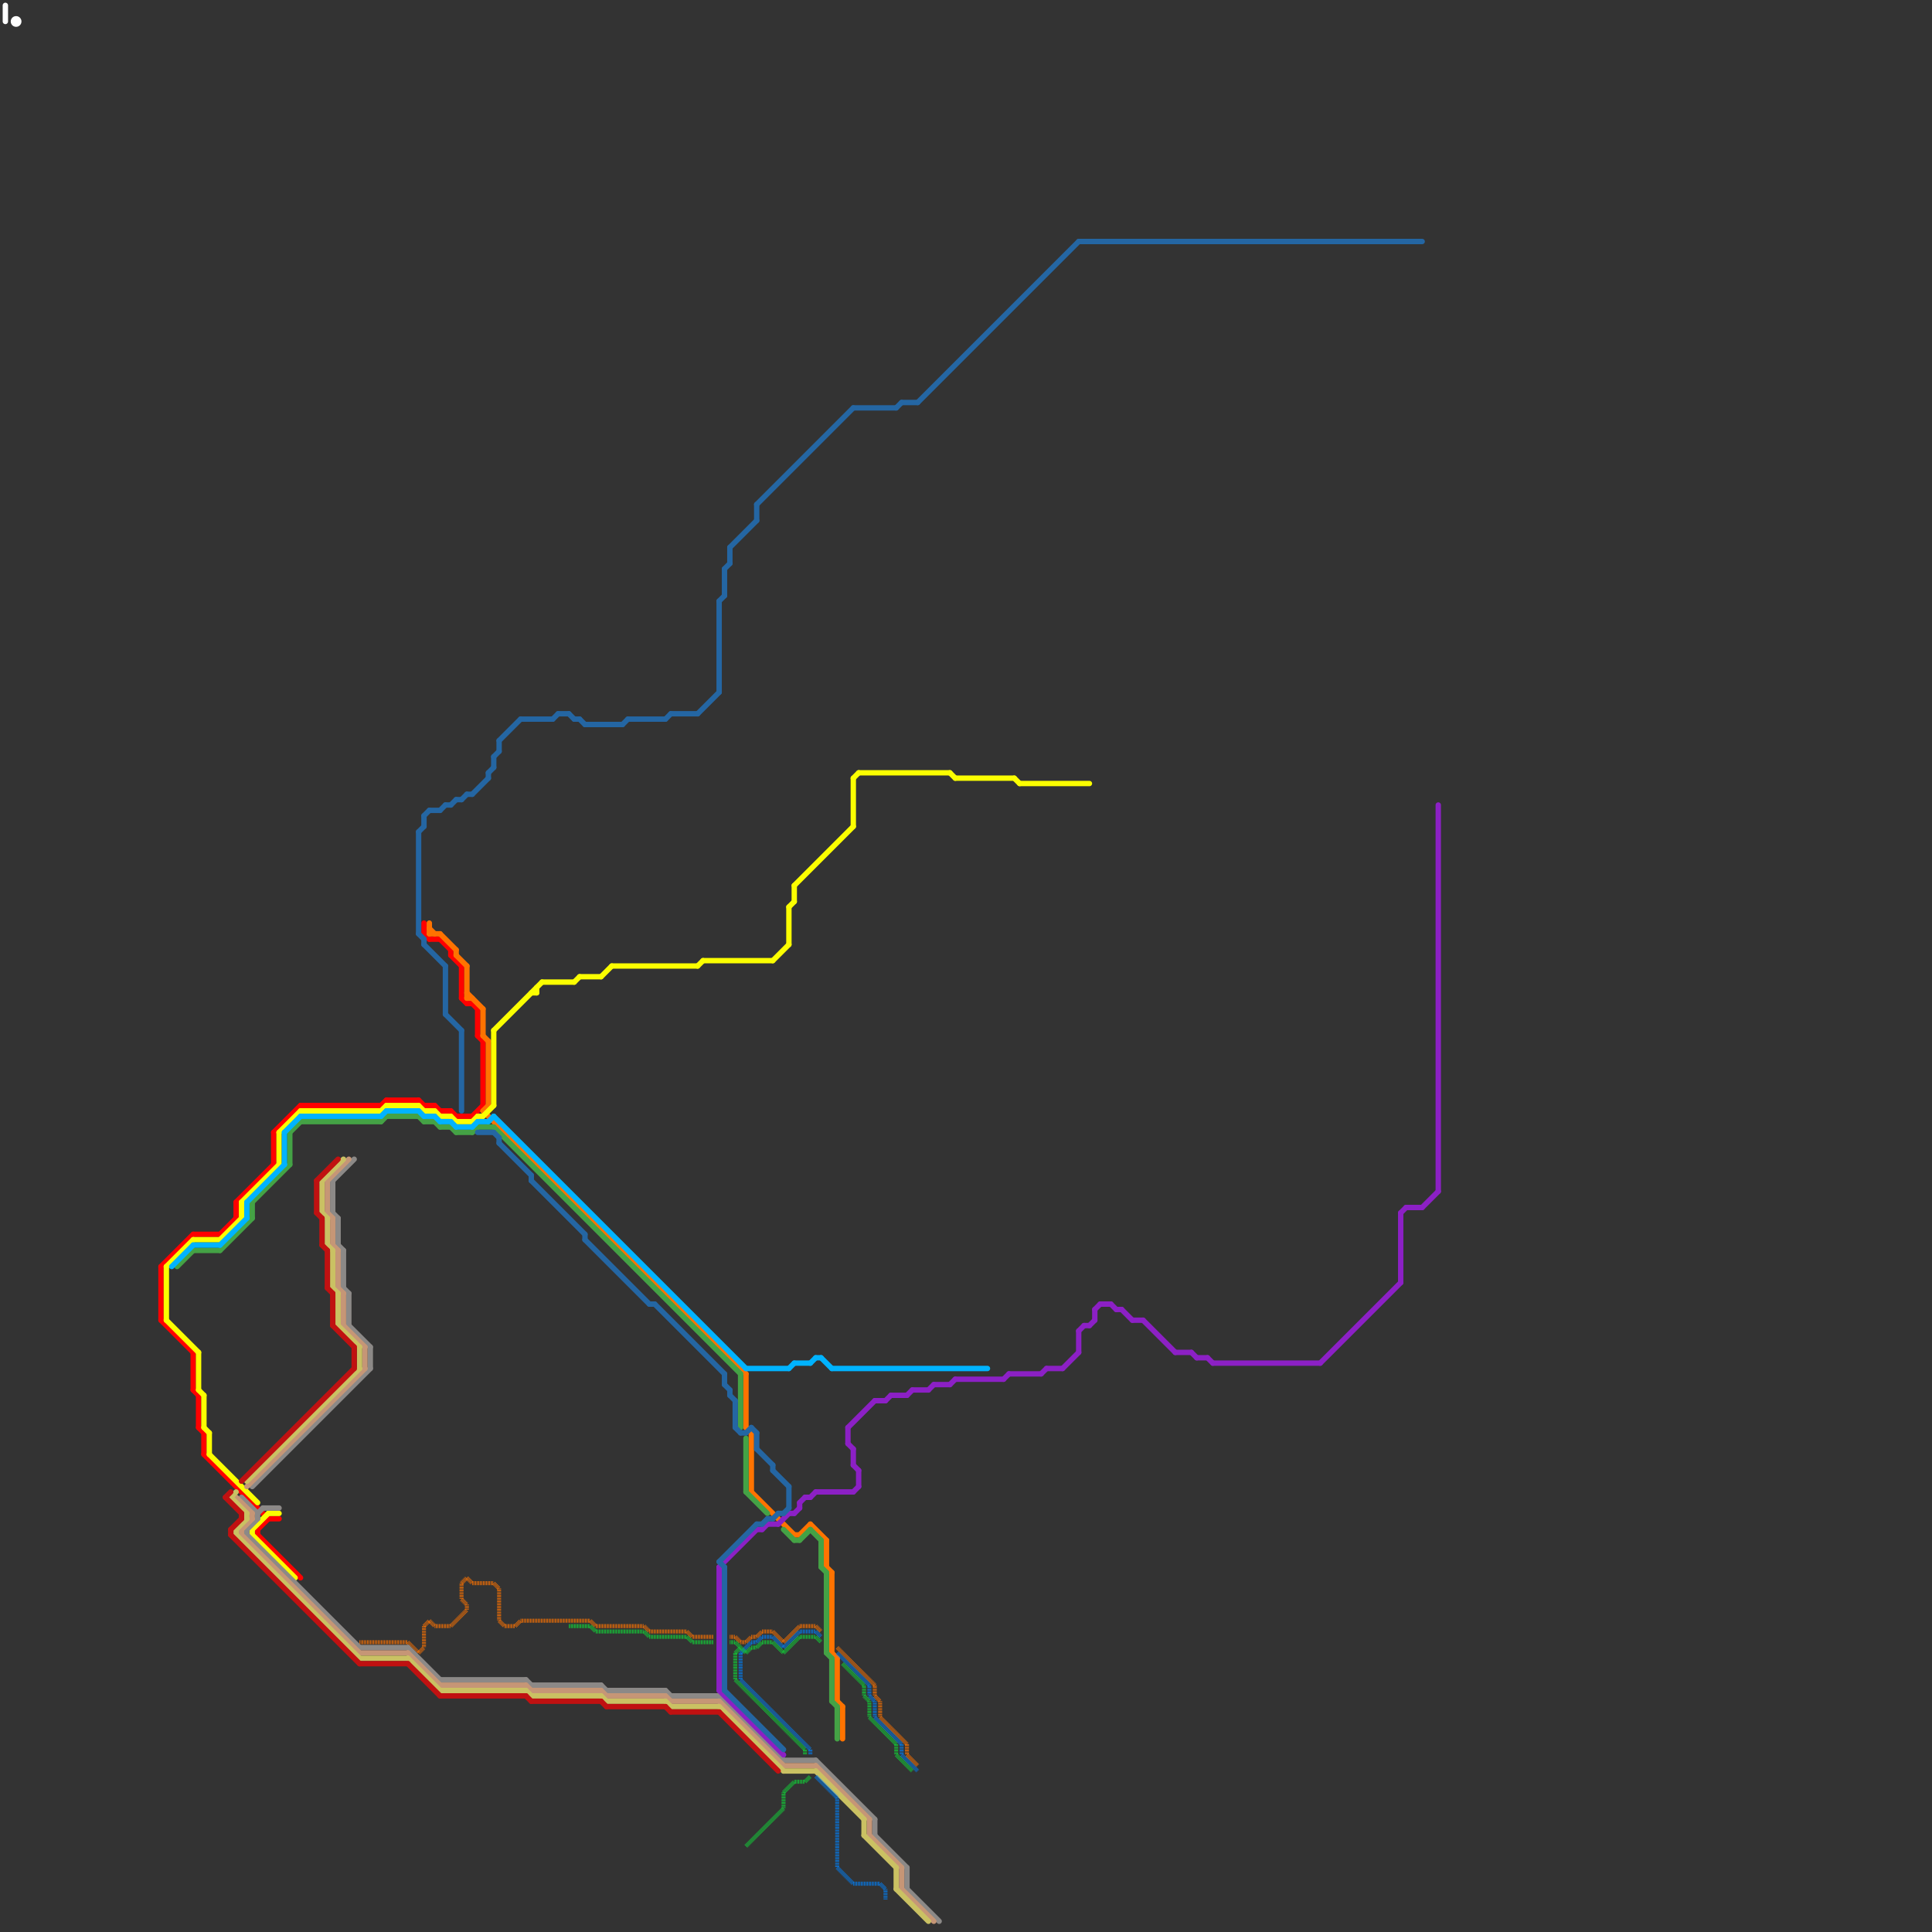 
<svg version="1.1" xmlns="http://www.w3.org/2000/svg" viewBox="0 0 360 360">
<rect x="0" y="0" width="360" height="360" fill="#333333" stroke="none"/>
<style>line { stroke-width: 0.5; fill: none; stroke-linecap: round; stroke-linejoin: round; } .c0 { stroke: #ffffff } .c1 { stroke: #ff0000 } .c2 { stroke: #ff7300 } .c3 { stroke: #44a245 } .c4 { stroke: #fbff00 } .c5 { stroke: #00b3ff } .c6 { stroke: #8c8987 } .c7 { stroke: #c69676 } .c8 { stroke: #cac163 } .c9 { stroke: #c01111 } .c10 { stroke: #8c20c5 } .c11 { stroke: #2466a3 } .c12 { stroke: #007ef5 } .c13 { stroke: #0fd737 } .w2 { stroke-width: .75; }.w1 { stroke-width: 1; }.l5 { stroke-dasharray: .1 .1; stroke-linecap: butt; }</style><line class="c0 w1" x1="1" y1="1" x2="1" y2="4"/><circle cx="3" cy="4" r="1" fill="#ffffff" /><line class="c1 w1" x1="71" y1="206" x2="72" y2="205"/><line class="c1 w1" x1="72" y1="205" x2="78" y2="205"/><line class="c1 w1" x1="37" y1="266" x2="38" y2="267"/><line class="c1 w1" x1="90" y1="194" x2="90" y2="206"/><line class="c1 w1" x1="51" y1="211" x2="56" y2="206"/><line class="c1 w1" x1="84" y1="177" x2="84" y2="178"/><line class="c1 w1" x1="37" y1="260" x2="37" y2="266"/><line class="c1 w1" x1="50" y1="283" x2="52" y2="283"/><line class="c1 w1" x1="81" y1="206" x2="82" y2="207"/><line class="c1 w1" x1="56" y1="206" x2="71" y2="206"/><line class="c1 w1" x1="30" y1="236" x2="30" y2="246"/><line class="c1 w1" x1="79" y1="174" x2="80" y2="175"/><line class="c1 w1" x1="48" y1="286" x2="56" y2="294"/><line class="c1 w1" x1="38" y1="271" x2="50" y2="283"/><line class="c1 w1" x1="89" y1="188" x2="89" y2="193"/><line class="c1 w1" x1="78" y1="205" x2="79" y2="206"/><line class="c1 w1" x1="36" y1="259" x2="37" y2="260"/><line class="c1 w1" x1="89" y1="193" x2="90" y2="194"/><line class="c1 w1" x1="86" y1="180" x2="86" y2="186"/><line class="c1 w1" x1="38" y1="267" x2="38" y2="271"/><line class="c1 w1" x1="44" y1="224" x2="44" y2="227"/><line class="c1 w1" x1="30" y1="246" x2="36" y2="252"/><line class="c1 w1" x1="85" y1="208" x2="88" y2="208"/><line class="c1 w1" x1="36" y1="252" x2="36" y2="259"/><line class="c1 w1" x1="84" y1="207" x2="85" y2="208"/><line class="c1 w1" x1="88" y1="187" x2="89" y2="188"/><line class="c1 w1" x1="36" y1="230" x2="41" y2="230"/><line class="c1 w1" x1="48" y1="285" x2="50" y2="283"/><line class="c1 w1" x1="86" y1="186" x2="87" y2="187"/><line class="c1 w1" x1="87" y1="187" x2="88" y2="187"/><line class="c1 w1" x1="44" y1="224" x2="51" y2="217"/><line class="c1 w1" x1="84" y1="178" x2="86" y2="180"/><line class="c1 w1" x1="88" y1="208" x2="90" y2="206"/><line class="c1 w1" x1="82" y1="175" x2="84" y2="177"/><line class="c1 w1" x1="51" y1="211" x2="51" y2="217"/><line class="c1 w1" x1="80" y1="175" x2="82" y2="175"/><line class="c1 w1" x1="48" y1="285" x2="48" y2="286"/><line class="c1 w1" x1="79" y1="172" x2="79" y2="174"/><line class="c1 w1" x1="41" y1="230" x2="44" y2="227"/><line class="c1 w1" x1="30" y1="236" x2="36" y2="230"/><line class="c1 w1" x1="82" y1="207" x2="84" y2="207"/><line class="c1 w1" x1="79" y1="206" x2="81" y2="206"/><line class="c2 w1" x1="91" y1="194" x2="91" y2="206"/><line class="c2 w1" x1="139" y1="256" x2="139" y2="266"/><line class="c2 w1" x1="148" y1="286" x2="149" y2="286"/><line class="c2 w1" x1="149" y1="286" x2="151" y2="284"/><line class="c2 w1" x1="80" y1="172" x2="80" y2="174"/><line class="c2 w1" x1="82" y1="174" x2="85" y2="177"/><line class="c2 w1" x1="156" y1="317" x2="157" y2="318"/><line class="c2 w1" x1="87" y1="186" x2="88" y2="186"/><line class="c2 w1" x1="80" y1="173" x2="81" y2="174"/><line class="c2 w1" x1="90" y1="207" x2="139" y2="256"/><line class="c2 w1" x1="140" y1="267" x2="140" y2="278"/><line class="c2 w1" x1="155" y1="308" x2="156" y2="309"/><line class="c2 w1" x1="154" y1="292" x2="155" y2="293"/><line class="c2 w1" x1="90" y1="193" x2="91" y2="194"/><line class="c2 w1" x1="140" y1="278" x2="148" y2="286"/><line class="c2 w1" x1="85" y1="177" x2="85" y2="178"/><line class="c2 w1" x1="139" y1="266" x2="140" y2="267"/><line class="c2 w1" x1="156" y1="309" x2="156" y2="317"/><line class="c2 w1" x1="85" y1="178" x2="87" y2="180"/><line class="c2 w1" x1="154" y1="287" x2="154" y2="292"/><line class="c2 w1" x1="90" y1="207" x2="91" y2="206"/><line class="c2 w1" x1="90" y1="188" x2="90" y2="193"/><line class="c2 w1" x1="151" y1="284" x2="154" y2="287"/><line class="c2 w1" x1="87" y1="185" x2="90" y2="188"/><line class="c2 w1" x1="155" y1="293" x2="155" y2="308"/><line class="c2 w1" x1="80" y1="174" x2="82" y2="174"/><line class="c2 w1" x1="157" y1="318" x2="157" y2="324"/><line class="c2 w1" x1="87" y1="180" x2="87" y2="186"/><line class="c2 w2 l5" x1="139" y1="306" x2="140" y2="305"/><line class="c2 w2 l5" x1="87" y1="299" x2="87" y2="300"/><line class="c2 w2 l5" x1="97" y1="302" x2="110" y2="302"/><line class="c2 w2 l5" x1="136" y1="305" x2="137" y2="305"/><line class="c2 w2 l5" x1="110" y1="302" x2="111" y2="303"/><line class="c2 w2 l5" x1="128" y1="304" x2="129" y2="305"/><line class="c2 w2 l5" x1="163" y1="314" x2="163" y2="316"/><line class="c2 w2 l5" x1="149" y1="303" x2="152" y2="303"/><line class="c2 w2 l5" x1="96" y1="303" x2="97" y2="302"/><line class="c2 w2 l5" x1="163" y1="316" x2="164" y2="317"/><line class="c2 w2 l5" x1="94" y1="303" x2="96" y2="303"/><line class="c2 w2 l5" x1="164" y1="317" x2="164" y2="320"/><line class="c2 w2 l5" x1="129" y1="305" x2="133" y2="305"/><line class="c2 w2 l5" x1="93" y1="302" x2="94" y2="303"/><line class="c2 w2 l5" x1="164" y1="320" x2="169" y2="325"/><line class="c2 w2 l5" x1="146" y1="306" x2="149" y2="303"/><line class="c2 w2 l5" x1="86" y1="298" x2="87" y2="299"/><line class="c2 w2 l5" x1="156" y1="307" x2="163" y2="314"/><line class="c2 w2 l5" x1="121" y1="304" x2="128" y2="304"/><line class="c2 w2 l5" x1="67" y1="306" x2="76" y2="306"/><line class="c2 w2 l5" x1="144" y1="304" x2="146" y2="306"/><line class="c2 w2 l5" x1="111" y1="303" x2="120" y2="303"/><line class="c2 w2 l5" x1="138" y1="306" x2="139" y2="306"/><line class="c2 w2 l5" x1="76" y1="306" x2="78" y2="308"/><line class="c2 w2 l5" x1="137" y1="305" x2="138" y2="306"/><line class="c2 w2 l5" x1="78" y1="308" x2="79" y2="307"/><line class="c2 w2 l5" x1="84" y1="303" x2="87" y2="300"/><line class="c2 w2 l5" x1="93" y1="296" x2="93" y2="302"/><line class="c2 w2 l5" x1="141" y1="305" x2="142" y2="304"/><line class="c2 w2 l5" x1="169" y1="325" x2="169" y2="327"/><line class="c2 w2 l5" x1="120" y1="303" x2="121" y2="304"/><line class="c2 w2 l5" x1="92" y1="295" x2="93" y2="296"/><line class="c2 w2 l5" x1="152" y1="303" x2="153" y2="304"/><line class="c2 w2 l5" x1="142" y1="304" x2="144" y2="304"/><line class="c2 w2 l5" x1="86" y1="295" x2="87" y2="294"/><line class="c2 w2 l5" x1="87" y1="294" x2="88" y2="295"/><line class="c2 w2 l5" x1="88" y1="295" x2="92" y2="295"/><line class="c2 w2 l5" x1="169" y1="327" x2="171" y2="329"/><line class="c2 w2 l5" x1="140" y1="305" x2="141" y2="305"/><line class="c2 w2 l5" x1="86" y1="295" x2="86" y2="298"/><line class="c2 w2 l5" x1="80" y1="302" x2="81" y2="303"/><line class="c2 w2 l5" x1="81" y1="303" x2="84" y2="303"/><line class="c2 w2 l5" x1="79" y1="303" x2="79" y2="307"/><line class="c2 w2 l5" x1="79" y1="303" x2="80" y2="302"/><line class="c3 w1" x1="82" y1="210" x2="84" y2="210"/><line class="c3 w1" x1="81" y1="209" x2="82" y2="210"/><line class="c3 w1" x1="56" y1="209" x2="71" y2="209"/><line class="c3 w1" x1="153" y1="292" x2="154" y2="293"/><line class="c3 w1" x1="146" y1="285" x2="148" y2="287"/><line class="c3 w1" x1="88" y1="211" x2="89" y2="210"/><line class="c3 w1" x1="33" y1="236" x2="36" y2="233"/><line class="c3 w1" x1="79" y1="209" x2="81" y2="209"/><line class="c3 w1" x1="153" y1="287" x2="153" y2="292"/><line class="c3 w1" x1="151" y1="285" x2="153" y2="287"/><line class="c3 w1" x1="72" y1="208" x2="78" y2="208"/><line class="c3 w1" x1="148" y1="287" x2="149" y2="287"/><line class="c3 w1" x1="85" y1="211" x2="88" y2="211"/><line class="c3 w1" x1="155" y1="309" x2="155" y2="317"/><line class="c3 w1" x1="54" y1="211" x2="56" y2="209"/><line class="c3 w1" x1="84" y1="210" x2="85" y2="211"/><line class="c3 w1" x1="139" y1="278" x2="143" y2="282"/><line class="c3 w1" x1="139" y1="268" x2="139" y2="278"/><line class="c3 w1" x1="154" y1="293" x2="154" y2="308"/><line class="c3 w1" x1="47" y1="224" x2="47" y2="227"/><line class="c3 w1" x1="36" y1="233" x2="41" y2="233"/><line class="c3 w1" x1="154" y1="308" x2="155" y2="309"/><line class="c3 w1" x1="156" y1="318" x2="156" y2="324"/><line class="c3 w1" x1="54" y1="211" x2="54" y2="217"/><line class="c3 w1" x1="92" y1="210" x2="138" y2="256"/><line class="c3 w1" x1="155" y1="317" x2="156" y2="318"/><line class="c3 w1" x1="78" y1="208" x2="79" y2="209"/><line class="c3 w1" x1="71" y1="209" x2="72" y2="208"/><line class="c3 w1" x1="138" y1="256" x2="138" y2="266"/><line class="c3 w1" x1="41" y1="233" x2="47" y2="227"/><line class="c3 w1" x1="47" y1="224" x2="54" y2="217"/><line class="c3 w1" x1="89" y1="210" x2="92" y2="210"/><line class="c3 w1" x1="149" y1="287" x2="151" y2="285"/><line class="c4 w1" x1="178" y1="145" x2="189" y2="145"/><line class="c4 w1" x1="81" y1="207" x2="82" y2="208"/><line class="c4 w1" x1="159" y1="145" x2="159" y2="154"/><line class="c4 w1" x1="52" y1="211" x2="52" y2="217"/><line class="c4 w1" x1="148" y1="165" x2="148" y2="168"/><line class="c4 w1" x1="88" y1="209" x2="89" y2="208"/><line class="c4 w1" x1="90" y1="208" x2="92" y2="206"/><line class="c4 w1" x1="92" y1="192" x2="101" y2="183"/><line class="c4 w1" x1="39" y1="271" x2="48" y2="280"/><line class="c4 w1" x1="31" y1="236" x2="36" y2="231"/><line class="c4 w1" x1="112" y1="182" x2="114" y2="180"/><line class="c4 w1" x1="131" y1="179" x2="144" y2="179"/><line class="c4 w1" x1="47" y1="286" x2="55" y2="294"/><line class="c4 w1" x1="177" y1="144" x2="178" y2="145"/><line class="c4 w1" x1="39" y1="267" x2="39" y2="271"/><line class="c4 w1" x1="72" y1="206" x2="78" y2="206"/><line class="c4 w1" x1="47" y1="285" x2="50" y2="282"/><line class="c4 w1" x1="84" y1="208" x2="85" y2="209"/><line class="c4 w1" x1="89" y1="208" x2="90" y2="208"/><line class="c4 w1" x1="47" y1="285" x2="47" y2="286"/><line class="c4 w1" x1="41" y1="231" x2="45" y2="227"/><line class="c4 w1" x1="36" y1="231" x2="41" y2="231"/><line class="c4 w1" x1="38" y1="260" x2="38" y2="266"/><line class="c4 w1" x1="71" y1="207" x2="72" y2="206"/><line class="c4 w1" x1="45" y1="224" x2="45" y2="227"/><line class="c4 w1" x1="144" y1="179" x2="147" y2="176"/><line class="c4 w1" x1="147" y1="169" x2="147" y2="176"/><line class="c4 w1" x1="160" y1="144" x2="177" y2="144"/><line class="c4 w1" x1="45" y1="224" x2="52" y2="217"/><line class="c4 w1" x1="52" y1="211" x2="56" y2="207"/><line class="c4 w1" x1="189" y1="145" x2="190" y2="146"/><line class="c4 w1" x1="190" y1="146" x2="203" y2="146"/><line class="c4 w1" x1="82" y1="208" x2="84" y2="208"/><line class="c4 w1" x1="79" y1="207" x2="81" y2="207"/><line class="c4 w1" x1="92" y1="192" x2="92" y2="206"/><line class="c4 w1" x1="147" y1="169" x2="148" y2="168"/><line class="c4 w1" x1="31" y1="236" x2="31" y2="246"/><line class="c4 w1" x1="56" y1="207" x2="71" y2="207"/><line class="c4 w1" x1="107" y1="183" x2="108" y2="182"/><line class="c4 w1" x1="108" y1="182" x2="112" y2="182"/><line class="c4 w1" x1="78" y1="206" x2="79" y2="207"/><line class="c4 w1" x1="37" y1="259" x2="38" y2="260"/><line class="c4 w1" x1="31" y1="246" x2="37" y2="252"/><line class="c4 w1" x1="148" y1="165" x2="159" y2="154"/><line class="c4 w1" x1="99" y1="185" x2="100" y2="185"/><line class="c4 w1" x1="38" y1="266" x2="39" y2="267"/><line class="c4 w1" x1="130" y1="180" x2="131" y2="179"/><line class="c4 w1" x1="85" y1="209" x2="88" y2="209"/><line class="c4 w1" x1="114" y1="180" x2="130" y2="180"/><line class="c4 w1" x1="37" y1="252" x2="37" y2="259"/><line class="c4 w1" x1="100" y1="184" x2="100" y2="185"/><line class="c4 w1" x1="159" y1="145" x2="160" y2="144"/><line class="c4 w1" x1="50" y1="282" x2="52" y2="282"/><line class="c4 w1" x1="101" y1="183" x2="107" y2="183"/><line class="c5 w1" x1="79" y1="208" x2="81" y2="208"/><line class="c5 w1" x1="147" y1="255" x2="148" y2="254"/><line class="c5 w1" x1="71" y1="208" x2="72" y2="207"/><line class="c5 w1" x1="72" y1="207" x2="78" y2="207"/><line class="c5 w1" x1="92" y1="208" x2="139" y2="255"/><line class="c5 w1" x1="85" y1="210" x2="88" y2="210"/><line class="c5 w1" x1="153" y1="253" x2="155" y2="255"/><line class="c5 w1" x1="155" y1="255" x2="184" y2="255"/><line class="c5 w1" x1="82" y1="209" x2="84" y2="209"/><line class="c5 w1" x1="32" y1="236" x2="36" y2="232"/><line class="c5 w1" x1="81" y1="208" x2="82" y2="209"/><line class="c5 w1" x1="56" y1="208" x2="71" y2="208"/><line class="c5 w1" x1="139" y1="255" x2="147" y2="255"/><line class="c5 w1" x1="152" y1="253" x2="153" y2="253"/><line class="c5 w1" x1="53" y1="211" x2="53" y2="217"/><line class="c5 w1" x1="78" y1="207" x2="79" y2="208"/><line class="c5 w1" x1="151" y1="254" x2="152" y2="253"/><line class="c5 w1" x1="41" y1="232" x2="46" y2="227"/><line class="c5 w1" x1="84" y1="209" x2="85" y2="210"/><line class="c5 w1" x1="89" y1="209" x2="91" y2="209"/><line class="c5 w1" x1="88" y1="210" x2="89" y2="209"/><line class="c5 w1" x1="148" y1="254" x2="151" y2="254"/><line class="c5 w1" x1="46" y1="224" x2="46" y2="227"/><line class="c5 w1" x1="91" y1="209" x2="92" y2="208"/><line class="c5 w1" x1="36" y1="232" x2="41" y2="232"/><line class="c5 w1" x1="46" y1="224" x2="53" y2="217"/><line class="c5 w1" x1="53" y1="211" x2="56" y2="208"/><line class="c6 w1" x1="65" y1="247" x2="69" y2="251"/><line class="c6 w1" x1="46" y1="286" x2="67" y2="307"/><line class="c6 w1" x1="48" y1="282" x2="49" y2="281"/><line class="c6 w1" x1="113" y1="315" x2="124" y2="315"/><line class="c6 w1" x1="146" y1="328" x2="152" y2="328"/><line class="c6 w1" x1="62" y1="220" x2="66" y2="216"/><line class="c6 w1" x1="64" y1="240" x2="65" y2="241"/><line class="c6 w1" x1="169" y1="352" x2="175" y2="358"/><line class="c6 w1" x1="47" y1="277" x2="69" y2="255"/><line class="c6 w1" x1="65" y1="241" x2="65" y2="247"/><line class="c6 w1" x1="98" y1="313" x2="99" y2="314"/><line class="c6 w1" x1="63" y1="232" x2="64" y2="233"/><line class="c6 w1" x1="112" y1="314" x2="113" y2="315"/><line class="c6 w1" x1="124" y1="315" x2="125" y2="316"/><line class="c6 w1" x1="64" y1="233" x2="64" y2="240"/><line class="c6 w1" x1="46" y1="285" x2="46" y2="286"/><line class="c6 w1" x1="125" y1="316" x2="134" y2="316"/><line class="c6 w1" x1="169" y1="348" x2="169" y2="352"/><line class="c6 w1" x1="45" y1="279" x2="48" y2="282"/><line class="c6 w1" x1="46" y1="285" x2="48" y2="283"/><line class="c6 w1" x1="62" y1="226" x2="63" y2="227"/><line class="c6 w1" x1="163" y1="339" x2="163" y2="342"/><line class="c6 w1" x1="82" y1="313" x2="98" y2="313"/><line class="c6 w1" x1="163" y1="342" x2="169" y2="348"/><line class="c6 w1" x1="62" y1="220" x2="62" y2="226"/><line class="c6 w1" x1="63" y1="227" x2="63" y2="232"/><line class="c6 w1" x1="134" y1="316" x2="146" y2="328"/><line class="c6 w1" x1="48" y1="282" x2="48" y2="283"/><line class="c6 w1" x1="67" y1="307" x2="76" y2="307"/><line class="c6 w1" x1="76" y1="307" x2="82" y2="313"/><line class="c6 w1" x1="152" y1="328" x2="163" y2="339"/><line class="c6 w1" x1="99" y1="314" x2="112" y2="314"/><line class="c6 w1" x1="49" y1="281" x2="52" y2="281"/><line class="c6 w1" x1="69" y1="251" x2="69" y2="255"/><line class="c7 w1" x1="124" y1="316" x2="125" y2="317"/><line class="c7 w1" x1="45" y1="286" x2="67" y2="308"/><line class="c7 w1" x1="63" y1="240" x2="64" y2="241"/><line class="c7 w1" x1="112" y1="315" x2="113" y2="316"/><line class="c7 w1" x1="45" y1="285" x2="45" y2="286"/><line class="c7 w1" x1="162" y1="339" x2="162" y2="342"/><line class="c7 w1" x1="99" y1="315" x2="112" y2="315"/><line class="c7 w1" x1="45" y1="285" x2="47" y2="283"/><line class="c7 w1" x1="82" y1="314" x2="98" y2="314"/><line class="c7 w1" x1="67" y1="308" x2="76" y2="308"/><line class="c7 w1" x1="76" y1="308" x2="82" y2="314"/><line class="c7 w1" x1="61" y1="220" x2="61" y2="226"/><line class="c7 w1" x1="63" y1="233" x2="63" y2="240"/><line class="c7 w1" x1="64" y1="247" x2="68" y2="251"/><line class="c7 w1" x1="162" y1="342" x2="168" y2="348"/><line class="c7 w1" x1="168" y1="352" x2="174" y2="358"/><line class="c7 w1" x1="168" y1="348" x2="168" y2="352"/><line class="c7 w1" x1="146" y1="329" x2="152" y2="329"/><line class="c7 w1" x1="134" y1="317" x2="146" y2="329"/><line class="c7 w1" x1="152" y1="329" x2="162" y2="339"/><line class="c7 w1" x1="64" y1="241" x2="64" y2="247"/><line class="c7 w1" x1="47" y1="282" x2="47" y2="283"/><line class="c7 w1" x1="46" y1="277" x2="68" y2="255"/><line class="c7 w1" x1="68" y1="251" x2="68" y2="255"/><line class="c7 w1" x1="62" y1="232" x2="63" y2="233"/><line class="c7 w1" x1="98" y1="314" x2="99" y2="315"/><line class="c7 w1" x1="44" y1="279" x2="47" y2="282"/><line class="c7 w1" x1="61" y1="220" x2="65" y2="216"/><line class="c7 w1" x1="61" y1="226" x2="62" y2="227"/><line class="c7 w1" x1="62" y1="227" x2="62" y2="232"/><line class="c7 w1" x1="125" y1="317" x2="134" y2="317"/><line class="c7 w1" x1="113" y1="316" x2="124" y2="316"/><line class="c8 w1" x1="62" y1="233" x2="62" y2="240"/><line class="c8 w1" x1="60" y1="220" x2="60" y2="226"/><line class="c8 w1" x1="61" y1="227" x2="61" y2="232"/><line class="c8 w1" x1="98" y1="315" x2="99" y2="316"/><line class="c8 w1" x1="167" y1="352" x2="173" y2="358"/><line class="c8 w1" x1="125" y1="318" x2="134" y2="318"/><line class="c8 w1" x1="161" y1="339" x2="161" y2="342"/><line class="c8 w1" x1="113" y1="317" x2="124" y2="317"/><line class="c8 w1" x1="146" y1="330" x2="152" y2="330"/><line class="c8 w1" x1="67" y1="309" x2="76" y2="309"/><line class="c8 w1" x1="43" y1="279" x2="46" y2="282"/><line class="c8 w1" x1="62" y1="240" x2="63" y2="241"/><line class="c8 w1" x1="99" y1="316" x2="112" y2="316"/><line class="c8 w1" x1="63" y1="247" x2="67" y2="251"/><line class="c8 w1" x1="161" y1="342" x2="167" y2="348"/><line class="c8 w1" x1="76" y1="309" x2="82" y2="315"/><line class="c8 w1" x1="43" y1="279" x2="44" y2="278"/><line class="c8 w1" x1="60" y1="220" x2="64" y2="216"/><line class="c8 w1" x1="82" y1="315" x2="98" y2="315"/><line class="c8 w1" x1="46" y1="282" x2="46" y2="283"/><line class="c8 w1" x1="63" y1="241" x2="63" y2="247"/><line class="c8 w1" x1="61" y1="232" x2="62" y2="233"/><line class="c8 w1" x1="124" y1="317" x2="125" y2="318"/><line class="c8 w1" x1="44" y1="285" x2="44" y2="286"/><line class="c8 w1" x1="46" y1="276" x2="67" y2="255"/><line class="c8 w1" x1="134" y1="318" x2="146" y2="330"/><line class="c8 w1" x1="67" y1="251" x2="67" y2="255"/><line class="c8 w1" x1="44" y1="286" x2="67" y2="309"/><line class="c8 w1" x1="167" y1="348" x2="167" y2="352"/><line class="c8 w1" x1="112" y1="316" x2="113" y2="317"/><line class="c8 w1" x1="44" y1="285" x2="46" y2="283"/><line class="c8 w1" x1="152" y1="330" x2="161" y2="339"/><line class="c8 w1" x1="60" y1="226" x2="61" y2="227"/><line class="c9 w1" x1="62" y1="241" x2="62" y2="247"/><line class="c9 w1" x1="113" y1="318" x2="124" y2="318"/><line class="c9 w1" x1="62" y1="247" x2="66" y2="251"/><line class="c9 w1" x1="60" y1="227" x2="60" y2="232"/><line class="c9 w1" x1="59" y1="220" x2="59" y2="226"/><line class="c9 w1" x1="82" y1="316" x2="98" y2="316"/><line class="c9 w1" x1="45" y1="282" x2="45" y2="283"/><line class="c9 w1" x1="112" y1="317" x2="113" y2="318"/><line class="c9 w1" x1="134" y1="319" x2="145" y2="330"/><line class="c9 w1" x1="66" y1="251" x2="66" y2="255"/><line class="c9 w1" x1="42" y1="279" x2="45" y2="282"/><line class="c9 w1" x1="124" y1="318" x2="125" y2="319"/><line class="c9 w1" x1="61" y1="240" x2="62" y2="241"/><line class="c9 w1" x1="60" y1="232" x2="61" y2="233"/><line class="c9 w1" x1="43" y1="285" x2="43" y2="286"/><line class="c9 w1" x1="43" y1="285" x2="45" y2="283"/><line class="c9 w1" x1="59" y1="226" x2="60" y2="227"/><line class="c9 w1" x1="61" y1="233" x2="61" y2="240"/><line class="c9 w1" x1="99" y1="317" x2="112" y2="317"/><line class="c9 w1" x1="98" y1="316" x2="99" y2="317"/><line class="c9 w1" x1="42" y1="279" x2="43" y2="278"/><line class="c9 w1" x1="59" y1="220" x2="63" y2="216"/><line class="c9 w1" x1="43" y1="286" x2="67" y2="310"/><line class="c9 w1" x1="125" y1="319" x2="134" y2="319"/><line class="c9 w1" x1="67" y1="310" x2="76" y2="310"/><line class="c9 w1" x1="45" y1="276" x2="66" y2="255"/><line class="c9 w1" x1="76" y1="310" x2="82" y2="316"/><line class="c10 w1" x1="150" y1="279" x2="151" y2="279"/><line class="c10 w1" x1="226" y1="254" x2="246" y2="254"/><line class="c10 w1" x1="158" y1="266" x2="163" y2="261"/><line class="c10 w1" x1="177" y1="258" x2="178" y2="257"/><line class="c10 w1" x1="203" y1="247" x2="204" y2="246"/><line class="c10 w1" x1="134" y1="315" x2="146" y2="327"/><line class="c10 w1" x1="159" y1="273" x2="160" y2="274"/><line class="c10 w1" x1="223" y1="253" x2="225" y2="253"/><line class="c10 w1" x1="188" y1="256" x2="194" y2="256"/><line class="c10 w1" x1="262" y1="225" x2="265" y2="225"/><line class="c10 w1" x1="213" y1="246" x2="219" y2="252"/><line class="c10 w1" x1="142" y1="285" x2="143" y2="284"/><line class="c10 w1" x1="261" y1="226" x2="261" y2="239"/><line class="c10 w1" x1="170" y1="259" x2="173" y2="259"/><line class="c10 w1" x1="134" y1="292" x2="141" y2="285"/><line class="c10 w1" x1="261" y1="226" x2="262" y2="225"/><line class="c10 w1" x1="166" y1="260" x2="169" y2="260"/><line class="c10 w1" x1="147" y1="282" x2="148" y2="282"/><line class="c10 w1" x1="209" y1="244" x2="211" y2="246"/><line class="c10 w1" x1="222" y1="252" x2="223" y2="253"/><line class="c10 w1" x1="151" y1="279" x2="152" y2="278"/><line class="c10 w1" x1="202" y1="247" x2="203" y2="247"/><line class="c10 w1" x1="205" y1="243" x2="207" y2="243"/><line class="c10 w1" x1="173" y1="259" x2="174" y2="258"/><line class="c10 w1" x1="134" y1="292" x2="134" y2="315"/><line class="c10 w1" x1="265" y1="225" x2="268" y2="222"/><line class="c10 w1" x1="158" y1="269" x2="159" y2="270"/><line class="c10 w1" x1="268" y1="150" x2="268" y2="222"/><line class="c10 w1" x1="148" y1="282" x2="149" y2="281"/><line class="c10 w1" x1="160" y1="274" x2="160" y2="277"/><line class="c10 w1" x1="201" y1="248" x2="201" y2="252"/><line class="c10 w1" x1="169" y1="260" x2="170" y2="259"/><line class="c10 w1" x1="201" y1="248" x2="202" y2="247"/><line class="c10 w1" x1="141" y1="285" x2="142" y2="285"/><line class="c10 w1" x1="149" y1="280" x2="149" y2="281"/><line class="c10 w1" x1="204" y1="244" x2="205" y2="243"/><line class="c10 w1" x1="225" y1="253" x2="226" y2="254"/><line class="c10 w1" x1="143" y1="284" x2="145" y2="284"/><line class="c10 w1" x1="159" y1="278" x2="160" y2="277"/><line class="c10 w1" x1="195" y1="255" x2="198" y2="255"/><line class="c10 w1" x1="174" y1="258" x2="177" y2="258"/><line class="c10 w1" x1="211" y1="246" x2="213" y2="246"/><line class="c10 w1" x1="149" y1="280" x2="150" y2="279"/><line class="c10 w1" x1="178" y1="257" x2="187" y2="257"/><line class="c10 w1" x1="152" y1="278" x2="159" y2="278"/><line class="c10 w1" x1="198" y1="255" x2="201" y2="252"/><line class="c10 w1" x1="246" y1="254" x2="261" y2="239"/><line class="c10 w1" x1="187" y1="257" x2="188" y2="256"/><line class="c10 w1" x1="207" y1="243" x2="208" y2="244"/><line class="c10 w1" x1="165" y1="261" x2="166" y2="260"/><line class="c10 w1" x1="163" y1="261" x2="165" y2="261"/><line class="c10 w1" x1="159" y1="270" x2="159" y2="273"/><line class="c10 w1" x1="194" y1="256" x2="195" y2="255"/><line class="c10 w1" x1="158" y1="266" x2="158" y2="269"/><line class="c10 w1" x1="145" y1="284" x2="147" y2="282"/><line class="c10 w1" x1="208" y1="244" x2="209" y2="244"/><line class="c10 w1" x1="204" y1="244" x2="204" y2="246"/><line class="c10 w1" x1="219" y1="252" x2="222" y2="252"/><line class="c11 w1" x1="79" y1="152" x2="79" y2="154"/><line class="c11 w1" x1="124" y1="134" x2="125" y2="133"/><line class="c11 w1" x1="135" y1="256" x2="135" y2="258"/><line class="c11 w1" x1="91" y1="144" x2="92" y2="143"/><line class="c11 w1" x1="86" y1="149" x2="87" y2="148"/><line class="c11 w1" x1="136" y1="102" x2="141" y2="97"/><line class="c11 w1" x1="142" y1="284" x2="143" y2="283"/><line class="c11 w1" x1="80" y1="151" x2="82" y2="151"/><line class="c11 w1" x1="137" y1="266" x2="138" y2="267"/><line class="c11 w1" x1="136" y1="260" x2="137" y2="261"/><line class="c11 w1" x1="159" y1="76" x2="167" y2="76"/><line class="c11 w1" x1="109" y1="231" x2="121" y2="243"/><line class="c11 w1" x1="125" y1="133" x2="130" y2="133"/><line class="c11 w1" x1="143" y1="283" x2="144" y2="283"/><line class="c11 w1" x1="167" y1="76" x2="168" y2="75"/><line class="c11 w1" x1="92" y1="211" x2="93" y2="212"/><line class="c11 w1" x1="135" y1="292" x2="135" y2="315"/><line class="c11 w1" x1="84" y1="150" x2="85" y2="149"/><line class="c11 w1" x1="135" y1="106" x2="136" y2="105"/><line class="c11 w1" x1="130" y1="133" x2="134" y2="129"/><line class="c11 w1" x1="141" y1="270" x2="144" y2="273"/><line class="c11 w1" x1="86" y1="192" x2="86" y2="207"/><line class="c11 w1" x1="141" y1="94" x2="141" y2="97"/><line class="c11 w1" x1="144" y1="274" x2="147" y2="277"/><line class="c11 w1" x1="93" y1="212" x2="93" y2="213"/><line class="c11 w1" x1="82" y1="151" x2="83" y2="150"/><line class="c11 w1" x1="116" y1="135" x2="117" y2="134"/><line class="c11 w1" x1="134" y1="112" x2="134" y2="129"/><line class="c11 w1" x1="109" y1="135" x2="116" y2="135"/><line class="c11 w1" x1="87" y1="148" x2="88" y2="148"/><line class="c11 w1" x1="89" y1="211" x2="92" y2="211"/><line class="c11 w1" x1="92" y1="141" x2="93" y2="140"/><line class="c11 w1" x1="135" y1="106" x2="135" y2="111"/><line class="c11 w1" x1="99" y1="219" x2="99" y2="220"/><line class="c11 w1" x1="146" y1="282" x2="147" y2="281"/><line class="c11 w1" x1="201" y1="45" x2="265" y2="45"/><line class="c11 w1" x1="78" y1="155" x2="78" y2="174"/><line class="c11 w1" x1="134" y1="291" x2="135" y2="292"/><line class="c11 w1" x1="106" y1="133" x2="107" y2="134"/><line class="c11 w1" x1="138" y1="267" x2="139" y2="267"/><line class="c11 w1" x1="109" y1="230" x2="109" y2="231"/><line class="c11 w1" x1="78" y1="155" x2="79" y2="154"/><line class="c11 w1" x1="85" y1="149" x2="86" y2="149"/><line class="c11 w1" x1="93" y1="138" x2="93" y2="140"/><line class="c11 w1" x1="168" y1="75" x2="171" y2="75"/><line class="c11 w1" x1="135" y1="258" x2="136" y2="259"/><line class="c11 w1" x1="92" y1="141" x2="92" y2="143"/><line class="c11 w1" x1="79" y1="175" x2="79" y2="176"/><line class="c11 w1" x1="136" y1="259" x2="136" y2="260"/><line class="c11 w1" x1="147" y1="277" x2="147" y2="281"/><line class="c11 w1" x1="136" y1="102" x2="136" y2="105"/><line class="c11 w1" x1="139" y1="267" x2="140" y2="266"/><line class="c11 w1" x1="144" y1="283" x2="145" y2="282"/><line class="c11 w1" x1="134" y1="291" x2="141" y2="284"/><line class="c11 w1" x1="137" y1="261" x2="137" y2="266"/><line class="c11 w1" x1="141" y1="267" x2="141" y2="270"/><line class="c11 w1" x1="141" y1="94" x2="159" y2="76"/><line class="c11 w1" x1="104" y1="133" x2="106" y2="133"/><line class="c11 w1" x1="134" y1="112" x2="135" y2="111"/><line class="c11 w1" x1="79" y1="152" x2="80" y2="151"/><line class="c11 w1" x1="135" y1="315" x2="146" y2="326"/><line class="c11 w1" x1="93" y1="213" x2="99" y2="219"/><line class="c11 w1" x1="141" y1="284" x2="142" y2="284"/><line class="c11 w1" x1="117" y1="134" x2="124" y2="134"/><line class="c11 w1" x1="97" y1="134" x2="103" y2="134"/><line class="c11 w1" x1="91" y1="144" x2="91" y2="145"/><line class="c11 w1" x1="122" y1="243" x2="135" y2="256"/><line class="c11 w1" x1="83" y1="180" x2="83" y2="189"/><line class="c11 w1" x1="107" y1="134" x2="108" y2="134"/><line class="c11 w1" x1="171" y1="75" x2="201" y2="45"/><line class="c11 w1" x1="99" y1="220" x2="109" y2="230"/><line class="c11 w1" x1="83" y1="189" x2="86" y2="192"/><line class="c11 w1" x1="108" y1="134" x2="109" y2="135"/><line class="c11 w1" x1="144" y1="273" x2="144" y2="274"/><line class="c11 w1" x1="79" y1="176" x2="83" y2="180"/><line class="c11 w1" x1="103" y1="134" x2="104" y2="133"/><line class="c11 w1" x1="83" y1="150" x2="84" y2="150"/><line class="c11 w1" x1="145" y1="282" x2="146" y2="282"/><line class="c11 w1" x1="140" y1="266" x2="141" y2="267"/><line class="c11 w1" x1="121" y1="243" x2="122" y2="243"/><line class="c11 w1" x1="93" y1="138" x2="97" y2="134"/><line class="c11 w1" x1="78" y1="174" x2="79" y2="175"/><line class="c11 w1" x1="88" y1="148" x2="91" y2="145"/><line class="c12 w2 l5" x1="165" y1="352" x2="165" y2="354"/><line class="c12 w2 l5" x1="146" y1="307" x2="149" y2="304"/><line class="c12 w2 l5" x1="162" y1="316" x2="163" y2="317"/><line class="c12 w2 l5" x1="140" y1="306" x2="141" y2="306"/><line class="c12 w2 l5" x1="152" y1="331" x2="156" y2="335"/><line class="c12 w2 l5" x1="164" y1="351" x2="165" y2="352"/><line class="c12 w2 l5" x1="142" y1="305" x2="144" y2="305"/><line class="c12 w2 l5" x1="156" y1="308" x2="162" y2="314"/><line class="c12 w2 l5" x1="168" y1="327" x2="171" y2="330"/><line class="c12 w2 l5" x1="156" y1="335" x2="156" y2="348"/><line class="c12 w2 l5" x1="163" y1="317" x2="163" y2="320"/><line class="c12 w2 l5" x1="138" y1="308" x2="138" y2="313"/><line class="c12 w2 l5" x1="141" y1="306" x2="142" y2="305"/><line class="c12 w2 l5" x1="163" y1="320" x2="168" y2="325"/><line class="c12 w2 l5" x1="168" y1="325" x2="168" y2="327"/><line class="c12 w2 l5" x1="162" y1="314" x2="162" y2="316"/><line class="c12 w2 l5" x1="149" y1="304" x2="152" y2="304"/><line class="c12 w2 l5" x1="151" y1="326" x2="151" y2="327"/><line class="c12 w2 l5" x1="138" y1="313" x2="151" y2="326"/><line class="c12 w2 l5" x1="144" y1="305" x2="146" y2="307"/><line class="c12 w2 l5" x1="156" y1="348" x2="159" y2="351"/><line class="c12 w2 l5" x1="138" y1="308" x2="140" y2="306"/><line class="c12 w2 l5" x1="159" y1="351" x2="164" y2="351"/><line class="c12 w2 l5" x1="152" y1="304" x2="153" y2="305"/><line class="c13 w2 l5" x1="146" y1="334" x2="146" y2="337"/><line class="c13 w2 l5" x1="111" y1="304" x2="120" y2="304"/><line class="c13 w2 l5" x1="137" y1="308" x2="137" y2="313"/><line class="c13 w2 l5" x1="149" y1="305" x2="152" y2="305"/><line class="c13 w2 l5" x1="136" y1="306" x2="137" y2="306"/><line class="c13 w2 l5" x1="137" y1="306" x2="139" y2="308"/><line class="c13 w2 l5" x1="148" y1="332" x2="150" y2="332"/><line class="c13 w2 l5" x1="162" y1="320" x2="167" y2="325"/><line class="c13 w2 l5" x1="152" y1="305" x2="153" y2="306"/><line class="c13 w2 l5" x1="146" y1="308" x2="149" y2="305"/><line class="c13 w2 l5" x1="137" y1="313" x2="150" y2="326"/><line class="c13 w2 l5" x1="140" y1="307" x2="141" y2="307"/><line class="c13 w2 l5" x1="110" y1="303" x2="111" y2="304"/><line class="c13 w2 l5" x1="120" y1="304" x2="121" y2="305"/><line class="c13 w2 l5" x1="137" y1="308" x2="138" y2="307"/><line class="c13 w2 l5" x1="128" y1="305" x2="129" y2="306"/><line class="c13 w2 l5" x1="167" y1="325" x2="167" y2="327"/><line class="c13 w2 l5" x1="129" y1="306" x2="133" y2="306"/><line class="c13 w2 l5" x1="150" y1="332" x2="151" y2="331"/><line class="c13 w2 l5" x1="142" y1="306" x2="144" y2="306"/><line class="c13 w2 l5" x1="106" y1="303" x2="110" y2="303"/><line class="c13 w2 l5" x1="161" y1="314" x2="161" y2="316"/><line class="c13 w2 l5" x1="161" y1="316" x2="162" y2="317"/><line class="c13 w2 l5" x1="141" y1="307" x2="142" y2="306"/><line class="c13 w2 l5" x1="146" y1="334" x2="148" y2="332"/><line class="c13 w2 l5" x1="167" y1="327" x2="170" y2="330"/><line class="c13 w2 l5" x1="139" y1="308" x2="140" y2="307"/><line class="c13 w2 l5" x1="139" y1="344" x2="146" y2="337"/><line class="c13 w2 l5" x1="157" y1="310" x2="161" y2="314"/><line class="c13 w2 l5" x1="121" y1="305" x2="128" y2="305"/><line class="c13 w2 l5" x1="144" y1="306" x2="146" y2="308"/><line class="c13 w2 l5" x1="150" y1="326" x2="150" y2="327"/><line class="c13 w2 l5" x1="162" y1="317" x2="162" y2="320"/>


</svg>

